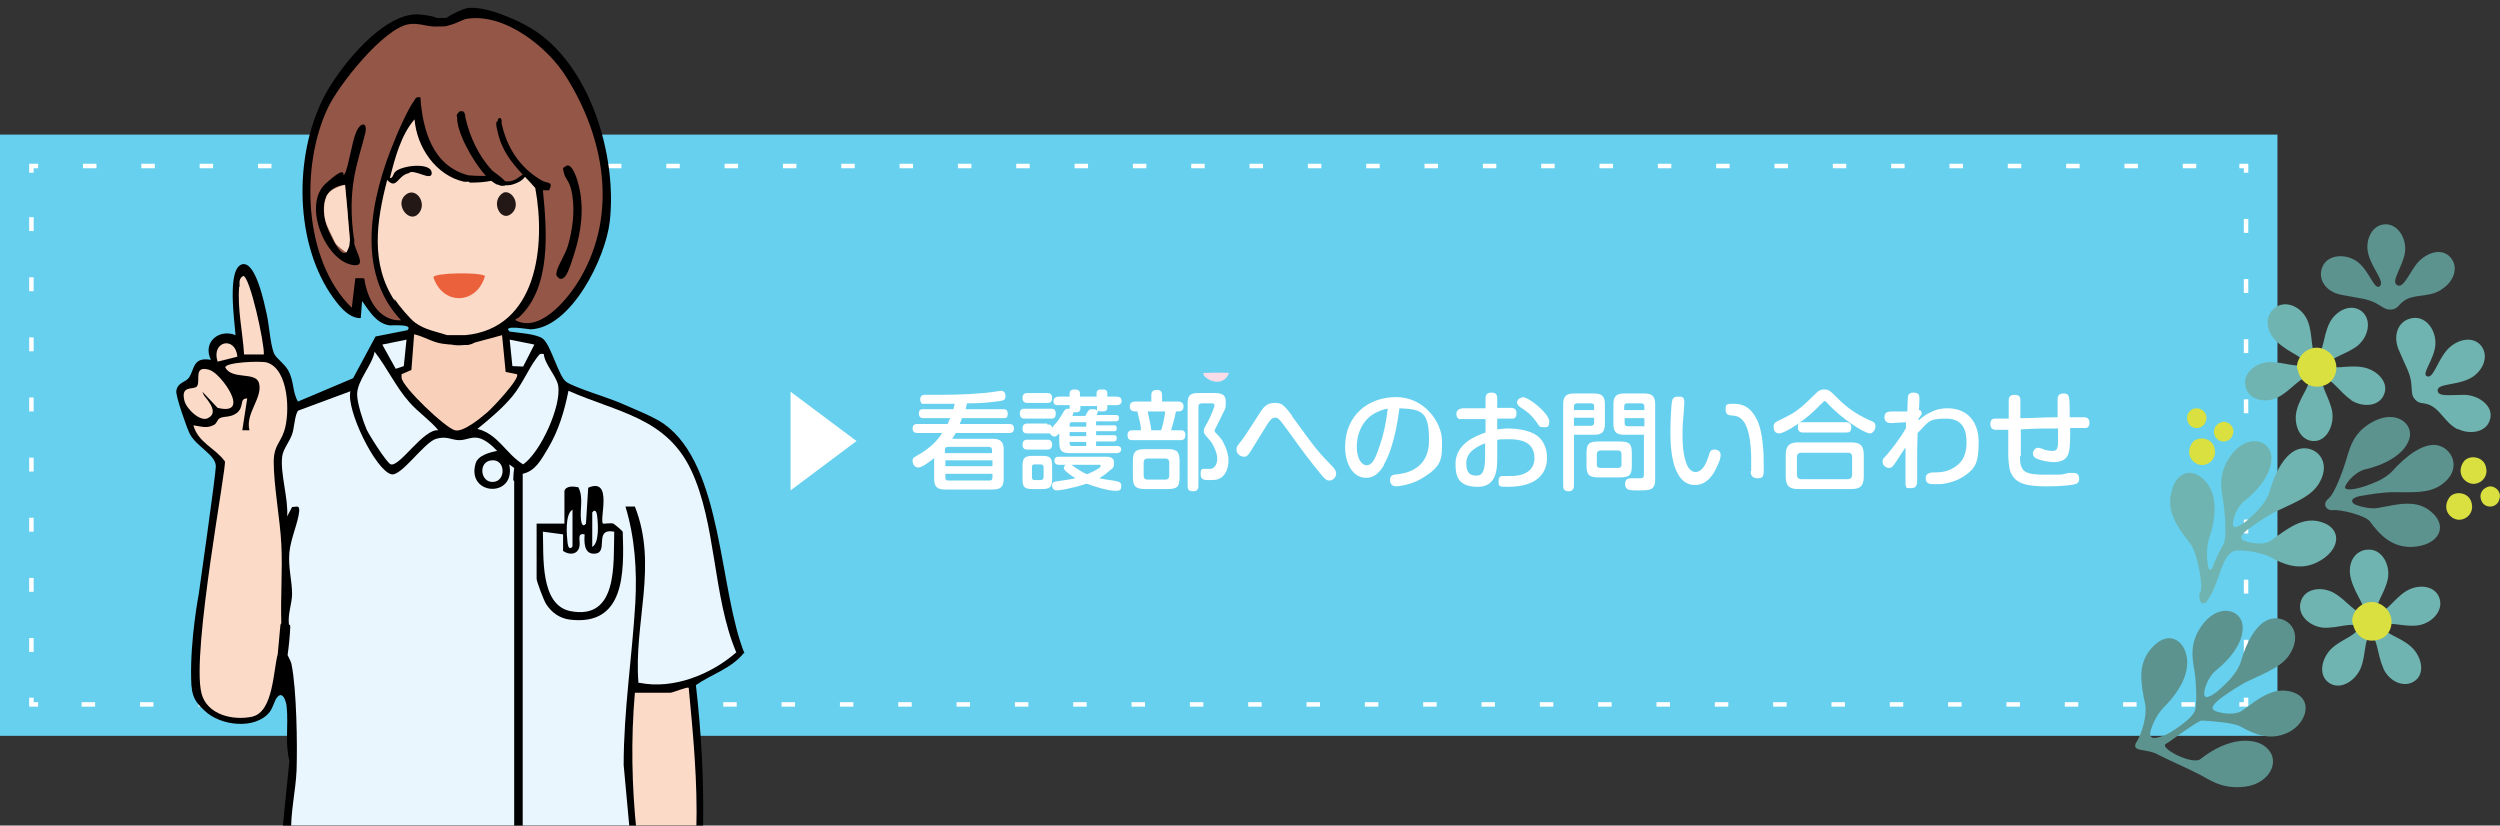 <?xml version="1.0" encoding="UTF-8"?>
<svg id="_レイヤー_2" xmlns="http://www.w3.org/2000/svg" version="1.1" viewBox="0 0 557.2 184">
  <rect x="0" y="0" width="557.2" height="184" fill="#333333" stroke="none"/>
  <!-- Generator: Adobe Illustrator 29.1.0, SVG Export Plug-In . SVG Version: 2.1.0 Build 142)  -->
  <defs>
    <style>
      .st0 {
        fill: #eb613b;
      }

      .st1 {
        fill: #6fb4b0;
      }

      .st2 {
        fill: #945647;
      }

      .st3, .st4, .st5 {
        fill: none;
        stroke: #fff;
        stroke-miterlimit: 10;
      }

      .st6 {
        fill: #fadce9;
      }

      .st7 {
        fill: #5c938f;
      }

      .st8 {
        isolation: isolate;
      }

      .st9 {
        fill: #67d0ee;
      }

      .st4 {
        stroke-dasharray: 3.1 10.3;
      }

      .st10 {
        fill: #231815;
      }

      .st5 {
        stroke-dasharray: 3 10;
      }

      .st11 {
        fill: #fff;
      }

      .st12 {
        fill: #fbdac8;
      }

      .st13 {
        fill: #d9e03f;
      }

      .st14 {
        fill: #f9d0ba;
      }

      .st15 {
        fill: #eaf6fd;
      }
    </style>
  </defs>
  <g id="_レイヤー_1-2">
    <g>
      <g>
        <rect class="st9" y="30" width="507.6" height="134"/>
        <g>
          <polyline class="st3" points="8.5 157 7 157 7 155.5"/>
          <line class="st4" x1="7" y1="145.3" x2="7" y2="43.7"/>
          <polyline class="st3" points="7 38.5 7 37 8.5 37"/>
          <line class="st5" x1="18.5" y1="37" x2="494.2" y2="37"/>
          <polyline class="st3" points="499.1 37 500.6 37 500.6 38.5"/>
          <line class="st4" x1="500.6" y1="48.8" x2="500.6" y2="150.4"/>
          <polyline class="st3" points="500.6 155.5 500.6 157 499.1 157"/>
          <line class="st5" x1="489.2" y1="157" x2="13.5" y2="157"/>
        </g>
      </g>
      <g id="_教育方針_体制-2">
        <g class="st8">
          <path class="st11" d="M176.2,109.2v-21.9l14.7,11-14.7,11h0Z"/>
          <path class="st11" d="M223.5,91.2c.5,0,1.1,0,1.1,1s-.4,1-1.1,1h-9.1c-.3.8-.3.9-.5,1.3h11c.3,0,1.1,0,1.1,1s-.8,1-1.1,1h-11.9c-.3.7-.6,1-.8,1.3h9.1c1.6,0,2.4.6,2.4,2.4v6.5c0,1.8-.7,2.4-2.4,2.4h-10.7c-1.7,0-2.4-.6-2.4-2.4v-4.6c-.5.4-2.6,2.1-3.5,2.1s-1.3-.8-1.3-1.5.4-.8.9-1.1c3.6-2,5-4,5.7-5.1h-5.5c-.3,0-1.1,0-1.1-1s.8-1,1.1-1h6.7c.3-.7.5-1.2.6-1.3h-5.9c-.3,0-1.1,0-1.1-1s.5-1,1.1-1h6.6c.1-.5.2-.8.3-1.2h-7.3c-.3-.2-.4-.7-.4-1,0-.9.6-1,1.1-1,5.4,0,8.6,0,13-.4.6,0,3.8-.5,3.9-.5,1,0,1,1,1,1.2,0,.9-.4,1-2.1,1.2-2.2.3-4.3.4-6.5.4-.1.6-.2,1-.3,1.3h8.6-.3ZM221.1,101v-.7c0-.4-.2-.7-.7-.7h-9.1c-.6,0-.7.3-.7.7v.7h10.5ZM210.7,103.9h10.5v-1.3h-10.5v1.3ZM210.7,105.6v.8c0,.4.1.7.7.7h9.1c.5,0,.7-.2.7-.7v-.8h-10.5Z"/>
          <path class="st11" d="M228.4,93.3c-.3,0-1.1,0-1.1-1.1s.6-1.1,1.1-1.1h5.8c.5,0,1.1,0,1.1,1.1s-.6,1.1-1.1,1.1h-5.8ZM233.4,94.6c.5,0,.9,0,1.1.7.1,0,.2-.2.4-.5.8-.8,1.3-1.6,1.8-2.4.6-1.2.9-1.3,1.3-1.3s.3,0,.4,0v-.8h-2.5c-.5,0-1.1,0-1.1-.9s.9-1,1.1-1h2.5v-.7c0-.8.6-.9,1.2-.9s1.1.2,1.1.9v.7h3.7v-.7c0-.8.5-.9,1.3-.9s1.1.2,1.1.9v.7h2.1c.5,0,1.1.2,1.1,1s-.8.9-1.1.9h-2.1v.6c0,.7-.5.8-1.2.8s-.6,0-.9-.2c0,.3-.1.7-.3,1h4.2c.4,0,.8,0,.8.7s-.5.7-.8.7h-4.3v.9h3.9c.4,0,.7,0,.7.7s-.5.6-.7.6h-3.9v.9h3.9c.4,0,.7,0,.7.7s-.5.7-.8.7h-3.8v1h4.7c.5,0,.9.2.9.8s-.7.8-.9.8h-10.4c-2,0-2.5-.5-2.5-2.5v-1.9c-.6.6-.8.7-1.1.7s-.7-.2-1-.7h-5c-.4,0-1.1,0-1.1-1.1s.8-1.1,1.1-1.1h4.4v.2ZM229,89.8c-.3,0-1.1,0-1.1-1.1s.8-1.1,1.1-1.1h4.4c.3,0,1.1,0,1.1,1.1s-.7,1.1-1.1,1.1h-4.4ZM229,100.2c-.3,0-1.1,0-1.1-1.1s.8-1.1,1.1-1.1h4.4c.3,0,1.1,0,1.1,1.1s-.8,1.1-1.1,1.1h-4.4ZM234.5,106.7c0,1.9-.5,2.3-2.3,2.3h-2c-1.9,0-2.3-.4-2.3-2.3v-2.8c0-1.9.5-2.3,2.4-2.3h1.9c1.9,0,2.3.4,2.3,2.3v2.8h0ZM232.6,104.2c0-.4-.1-.7-.7-.7h-1.3c-.6,0-.6.4-.6.7v2.1c0,.4.1.7.6.7h1.3c.5,0,.7-.3.7-.7v-2.1ZM236.1,103.6c-.2,0-1.1,0-1.1-.9s.6-.9,1.1-.9h10.5c.4,0,1.7,0,1.7,1.3s-.3,1.2-1,1.8c-.2.2-1,.9-2.3,1.7.3,0,.9.2,1.7.3,2.9.4,3.2.5,3.2,1.4s-.3,1.1-1.2,1.1c-1.8,0-4.9-1-6.5-1.6-3.7,1.2-6.2,1.5-6.6,1.5-.7,0-1.1-.4-1.1-1.1s.3-.8.9-.9c2.9-.4,3.3-.5,4.3-.7-.8-.5-1.5-1-2.2-1.6-.2-.2-.4-.5-.4-.7,0-.4.3-.6.4-.7h-1.5.1ZM242.1,95v-.9h-3.2c-.4,0-.5.2-.5.6v.4h3.7ZM242.1,96.3h-3.7v.9h3.7v-.9ZM242.1,98.5h-3.7v.4c0,.3.2.5.5.5h3.2v-1h0ZM238.8,103.6c1.5,1.1,2.7,1.8,3.5,2.1,1.4-.6,2.1-1,2.5-1.3.2,0,.5-.3.5-.6s-.2-.2-.3-.2h-6.2ZM241.9,92.7c.7-1.3.8-1.5,1.5-1.5s.8,0,1.1.3v-1h-3.7v.6c0,.7-.6.8-1.1.8h-.5c0,.3,0,.4-.2.8h3s-.1,0-.1,0Z"/>
          <path class="st11" d="M256.6,89.5v-1.5c0-.8.5-1.1,1.3-1.1s1.1.5,1.1,1.1v1.5h3.6c.2,0,1.2,0,1.2,1.1s-1,1.1-1.2,1.1h-.5c-.3,1.5-.5,2.1-1.1,4.2h2.1c.5,0,1.1,0,1.1,1.1s-.8,1.1-1.1,1.1h-10.7c-.4,0-1.1,0-1.1-1.1s.8-1.1,1.1-1.1h1.9c0-.9-.2-1.7-.8-4.2h-.5c-.2,0-1.2,0-1.2-1.1s1-1.1,1.2-1.1h3.6ZM260.2,100.1c2.2,0,2.7.6,2.7,2.7v3.5c0,2.2-.5,2.7-2.7,2.7h-4.9c-2.2,0-2.8-.6-2.8-2.7v-3.5c0-2.2.6-2.7,2.8-2.7h4.9ZM260.6,103.1c0-.7-.4-.9-.9-.9h-3.9c-.5,0-.9.2-.9.9v2.9c0,.7.4.9.9.9h3.9c.5,0,.9-.2.9-.9v-2.9ZM255.8,91.7c.6,2.9.7,3.2.8,4.2h2.2c.5-1.5.8-3.2.9-4.2h-3.9ZM267.1,108.3c0,.3,0,1.2-1.1,1.2s-1.3-.4-1.3-1.2v-18.2c0-2,.5-2.5,2.5-2.5h3.3c1.2,0,2.7,0,2.7,1.9s0,1.2-1.5,4.4c0,0-.8,1.6-.9,1.8,0,0-.1.2-.1.3,0,.2.1.3.2.4,1.1,1.2,1.4,1.4,1.9,2.5.6,1.2,1,2.4,1,3.8s-.5,3.4-2.3,4.1c-.6.2-1.2.2-2.1.2s-1.8,0-1.8-1.3.3-1.2,1-1.2h1.1c.9,0,1.6-.9,1.6-2.3s-1.1-3.5-1.6-4c-1.3-1.5-1.4-1.6-1.4-2.1s.1-.7.9-2.1c.6-1.1,1.5-3.3,1.5-3.7s-.5-.4-.7-.4h-2.2c-.5,0-.7.3-.7.7v17.7h0Z"/>
          <path class="st11" d="M288,92.8c5.5,7.6,5.9,8,9.1,11.3.3.4.7.8.7,1.4,0,1-.8,1.6-1.5,1.6s-1.2-.5-1.9-1.4c-2.4-2.9-4.7-6-6.9-9.1-.6-.8-2.1-2.9-2.5-3.2-.3-.3-.6-.3-.8-.3-.8,0-1.2.6-2.2,2.2-.6.9-3.4,5.6-3.6,5.8-.4.6-.8.7-1.1.7-.8,0-1.7-.6-1.7-1.5s0-.6,1.4-2.5c.7-.9,3.4-5.2,4-6.1s1.4-1.9,3-1.9,2,.2,4,2.9h0Z"/>
          <path class="st11" d="M308.5,103.6c-1,1.7-2.2,2.9-4,2.9-2.9,0-4.7-3-4.7-6.9,0-7.1,5.2-11.1,11.4-11.1s10.2,5.6,10.2,9.8,0,5.7-4.8,8.5c-2.3,1.3-5,1.6-5.4,1.6-1.4,0-1.4-1.3-1.4-1.4,0-1.1.7-1.2,1.7-1.3,1.8-.2,7-1.1,7-7.5s-1.5-7-6.6-7.2c-.9,7.3-2.6,11.2-3.5,12.6h0ZM306.4,92.1c-3,1.7-4,4.9-4,7.5s1.1,4.1,2.2,4.1,1.8-1.2,2.5-3.2c1.3-3.5,1.8-6.2,2.2-9.4-.6,0-1.7.4-2.9,1h0Z"/>
          <path class="st11" d="M333.6,95.7c.5,0,1.3-.2,2.5-.2,2.1,0,4.8.4,6.5,1.6,1.7,1.3,2.2,3.3,2.2,4.9,0,3-1.6,5-4.4,5.9-.9.3-2.3.6-4.3.6s-2.1,0-2.1-1.3.9-1.1,1.3-1.1c2,0,2.4,0,3.4-.2,1.7-.4,3.3-1.4,3.3-3.8,0-3.7-3.2-4.2-5.6-4.2s-2.2,0-2.7.2v3.8c0,2.4,0,6.6-4.3,6.6s-5-2.2-5-5.1c0-4.4,4.3-6.2,6.7-7v-3h-5.8c-.2,0-.7-.3-.7-1.2s.9-1.2,1.5-1.2h5v-2.1c0-.5,0-1.4,1.3-1.4s1.3.8,1.3,1.4v2h3c.3,0,1.3,0,1.3,1.2s-.7,1.2-1,1.2h-3.3v2.5h0ZM331,98.8c-1.5.6-4.2,1.8-4.2,4.4s1.2,2.8,2.4,2.8,1.8-1.1,1.8-4.2v-3h0ZM339.3,88.5c1.6,0,6,3.8,6,5.4s-.7,1.3-1.4,1.3-.7,0-1.5-1.2c-1.3-1.8-2.4-2.5-3.5-3.2-.6-.4-.8-.9-.8-1.1s.2-.6.3-.7c.2-.2.5-.4.9-.4h0Z"/>
          <path class="st11" d="M350.8,108.2c0,.3,0,1.3-1.2,1.3s-1.2-.9-1.2-1.3v-18.1c0-1.8.7-2.4,2.4-2.4h4.5c1.7,0,2.4.6,2.4,2.4v4.4c0,1.9-.8,2.4-2.4,2.4h-4.5v11.3h0ZM355.3,91.4v-.8c0-.4-.1-.7-.7-.7h-3.1c-.6,0-.7.4-.7.7v.8h4.5ZM350.8,94.9h3.8c.4,0,.7-.2.7-.7v-1.1h-4.5v1.7h0ZM363.7,103.7c0,2.2-.5,2.7-2.7,2.7h-4.7c-2.2,0-2.7-.6-2.7-2.7v-2.6c0-2.2.5-2.7,2.7-2.7h4.7c2.2,0,2.7.5,2.7,2.7v2.6ZM361.4,101.3c0-.6-.3-.9-.8-.9h-3.8c-.6,0-.9.3-.9.9v2.2c0,.5.2.8.9.8h3.8c.7,0,.8-.4.8-.8v-2.2ZM362,96.9c-1.6,0-2.4-.5-2.4-2.4v-4.4c0-1.8.7-2.4,2.4-2.4h4.5c1.7,0,2.4.6,2.4,2.4v16.9c0,.4,0,1.5-.9,2-.5.3-1.9.3-3,.3s-1.9,0-2.3-.3-.5-.7-.5-1.1c0-1,.5-1.3,1.4-1.3h2c.6,0,.8-.2.8-.8v-8.9h-4.5s.1,0,.1,0ZM366.5,91.4v-.8c0-.4-.2-.7-.7-.7h-3.1c-.5,0-.7.2-.7.7v.8h4.5ZM366.5,94.9v-1.7h-4.4v1.1c0,.5.2.7.7.7h3.8-.1Z"/>
          <path class="st11" d="M375.4,89.7c0,.3-.1,1.5-.1,1.8-.1,1.2-.3,3.1-.3,4.9s0,5.6,1.3,7.8c.3.5.9,1,1.6,1,1.4,0,2.3-1.6,2.9-3.5.3-1.1.5-1.5,1.3-1.5s1.4.4,1.4,1.2-.3,1.6-1.1,3.2c-.7,1.4-2.1,3.5-4.6,3.5-5.5,0-5.5-9.4-5.5-11.9s.2-6.4.4-6.9c.2-.9.9-.9,1.5-.9s1.2,0,1.2,1.2h0ZM390.3,105v-3.3c-.1-3.2-.5-7.1-2.4-8.5-.5-.4-1-.5-1.9-.6-.7,0-1.4-.2-1.4-1.3s.1-1.3,1.5-1.3,3.5,0,5.2,3c1.1,1.8,1.5,4.8,1.6,6.2.2,1.7.2,3.6.2,5.2s0,2.2-1.4,2.2-1.5-1.1-1.5-1.4h0v-.2h0Z"/>
          <path class="st11" d="M405.8,90.1c-3.1,3.5-8.1,6.5-9.2,6.5s-1.3-.8-1.3-1.5.4-1,.8-1.2c2.8-1.4,3.6-1.7,5.4-3.2,1.1-.9,1.9-1.8,3.1-2.9.6-.6,1-1,2-1s1.4.4,2.5,1.5c1.6,1.6,3.7,3.7,7.9,5.5.5.2,1,.4,1,1.2s-.6,1.6-1.2,1.6c-1.3,0-6.3-3.3-9.3-6.5-.5-.6-.6-.7-.8-.7s-.4.2-.8.7h-.1ZM415.4,106.2c0,2.2-.9,2.8-2.8,2.8h-11.8c-1.9,0-2.8-.6-2.8-2.8v-4.8c0-2.2,1-2.8,2.8-2.8h11.8c1.9,0,2.8.6,2.8,2.8v4.8ZM412.8,101.9c0-.7-.3-1-1-1h-10.3c-.7,0-1,.4-1,1v3.9c0,.6.3,1,1,1h10.3c.7,0,1-.4,1-1v-3.9ZM411.4,94.1c.3,0,1.2,0,1.2,1.1s-.4,1.2-1.2,1.2h-9.5c-.3,0-1.2,0-1.2-1.1s.4-1.2,1.2-1.2h9.5Z"/>
          <path class="st11" d="M425,94.1l-3.5.2c-.3,0-1.5,0-1.5-1.3s1-1.2,1.4-1.3h3.7c0-.6.1-2.7.1-2.8,0-.5,0-1.4,1.3-1.4s1.3.8,1.3,1.3,0,.9-.1,2.6c.5,0,.6.4.6.7s0,.3-.7,1.2v.4c1-.9,2-1.5,2.3-1.6,1.2-.7,2.5-1.1,4.2-1.1,4.3,0,6.9,2.9,6.9,7.5s-.7,5.9-3.2,7.6c-1.2.8-2.8,1.5-5.1,1.8h-1.8c-.6,0-1.7,0-1.7-1.3s1.2-1.2,1.5-1.3c2.2,0,3.7-.2,5.4-1.5,1.4-1,2.2-2.7,2.2-5.1s-.5-5.4-4.6-5.4-3.8.8-6.3,3.2c0,1.7-.1,1.9-.1,5.2v5.3c0,.7,0,1.8-1.3,1.8s-1.1,0-1.3-.9v-8.2c-1.4,2.2-1.6,2.4-2.3,3.5-.6.9-.9,1.1-1.4,1.1s-1.4-.5-1.4-1.3.1-.7,1-1.7c1-1.2,3-3.7,4.2-5.9v-1.4h.2,0Z"/>
          <path class="st11" d="M450.2,101.6c0,3.6,1,4.2,5.7,4.2s3.3,0,5.2-.4h1.1c1.1,0,1.2.9,1.2,1.3,0,.8-.4,1.1-.9,1.2-1,.3-3.6.5-6.2.5-4.5,0-7.1-.5-8.2-3.2-.4-1.1-.5-3.4-.5-3.6v-5.8h-2.7c-.3,0-1.3,0-1.3-1.3s.9-1.2,1.4-1.2h2.7v-3.9c0-.5,0-1.4,1.3-1.4s1.3.7,1.3,1.4v3.8c3.8,0,4.2-.2,8.3-.2v-3.8c0-.6,0-1.5,1.3-1.5s1.4.4,1.4,4.4v.9h3c.5,0,1.4,0,1.4,1.2s-.7,1.2-1,1.2h-3.3v1.1c0,2.6-.1,4.2-.6,5.1-.7,1.3-2.4,1.4-3,1.4-1.1,0-2.8-.3-3.9-.8-.5-.2-.8-.6-.8-1.2s.6-1.2,1.1-1.2,1.4.4,1.7.5c.8.2,1.4.2,1.5.2.8,0,1.3-.2,1.3-1.9v-3.1c-4.1,0-4.6,0-8.3.2v6.1h0l-.2-.3h0Z"/>
        </g>
      </g>
      <g>
        <path class="st7" d="M476.2,165.3c-1.4,2.5,2.2,1.4,4.8,2.9,1.5.8,7.3,3.4,8.6,4.1,2.6,1.2,5.4,3.8,11,3,5.5-.8,8.1-6.2,4-9.1-2-1.4-7.3-2.4-14.2,3-1.8,1.4-9.7-2.7-7.5-3.5.5-.2,7-5.2,7.9-5.1,2.2.1,7.1.5,8.5,1.3,3.2,1.8,6.8,3.3,10.8,1.3s5.7-7.5.7-9c-4.2-1.2-7.5,1.6-11.1,4.2-1.4,1-4.3.7-5.9.1-1.3-.5-.6-1.5,1.2-2.9,1.8-1.3,4.4-3.1,6.5-4,4.2-2,7.4-3.2,9.1-6.2,2.7-4.9-.9-8.2-4.3-7.5-3.5.7-5.8,5.8-6.8,9.4-.8,2.7-3.2,4.9-4.2,5.8-1.6,1.6-3.8,3-4,1.8s.9-4.1,2.5-5.4c3.3-2.6,6.5-6.6,6-10.3-.5-3.4-5.5-4.9-9.2.4-2.9,4.2-1.8,7.8-1.4,10.6.2,1.3.5,5.9.1,7.9-.4,2.1-6.1,5.6-6.9,5.8-.7.2-3.7,1.6-3.1-.9.5-1.9,1.7-4.1,3.1-5.5,4.2-4.2,5.8-8.5,4.8-11.9-1.1-3.6-4.5-4.8-7.7-1.1-3.1,3.5-2.4,7.6-1.4,12.4.5,2.3-.6,6.3-1.9,8.5h0Z"/>
        <path class="st1" d="M490.3,131.9c-.5,2.9,1,2.9,1.5,2.2,1.5-2,2.3-4.6,2.7-5.7.8-2.2,1.5-4.5,3-5.4s6.8.3,8.2,1c3.2,1.8,6.8,3.3,10.8,1.3,5.2-2.6,5.7-7.6.7-9-4.2-1.2-7.5,1.7-11.1,4.2-1.4,1-4.3.7-5.9,0-1.3-.5-.6-1.5,1.2-2.8,1.8-1.3,4.4-3.1,6.5-4,4.2-2,7.4-3.2,9.1-6.2,2.7-4.8-.9-8.2-4.3-7.5-3.5.7-5.8,5.8-6.8,9.4-.8,2.7-3.2,4.9-4.2,5.8-1.6,1.6-3.8,3-4,1.8s.9-4.1,2.5-5.3c3.3-2.6,6.5-6.6,6-10.3-.5-3.4-5.5-4.9-9.2.4-2.9,4.2-1.8,7.8-1.4,10.6.2,1.3.8,7.2,0,8.8-.9,1.8-2,3.7-2.4,5.1-.2.7-.9,1.2-1.1-.2-.3-1.9-.3-4.4.3-6.2,1.9-5.7,1.5-10.2-1-12.8-2.6-2.8-6.2-2.3-7.4,2.4-1.2,4.5,1.2,7.9,4.2,11.7,1.4,1.9,2.8,8.4,2.3,10.7h-.2Z"/>
        <path class="st7" d="M520,113.7c1.7-.2,7.2,1.2,8.2,2.5,2.1,2.9,4.8,5.8,9.3,5.7,5.8-.2,8.4-4.4,4.4-7.8-3.3-2.9-7.5-1.7-11.8-.9-1.6.3-3.7-.2-4.8-.6-1.3-.4-1.7-1.5.5-2,2.2-.4,5.3-.9,7.5-.9,4.6,0,8.1.3,10.9-1.7,4.5-3.2,2.6-7.8-.7-8.7-3.4-.9-7.7,2.8-10.2,5.6-1.9,2.1-5,3-6.3,3.5-2.1.7-4.7,1.1-4.3,0s2.5-3.4,4.5-3.8c4-.9,8.7-3.2,9.8-6.8,1-3.3-3-6.8-8.5-3.6-4.4,2.5-4.9,6.3-5.8,9-.4,1.3-2.3,6.8-3.7,7.9-1.5,1.2-.6,2.8,1.1,2.6h-.1Z"/>
        <g>
          <path class="st1" d="M531.2,149c1.3,2.9,4.7,4.5,7.1,2.7,2.4-1.8,1.3-5.8-1.2-7.8-2.5-2.1-6.1-2.8-5.7-4.2.4-1.5,4.1.1,7.4-.3,3.1-.4,5.9-3.2,4.9-6.1s-4.8-3.2-7.5-1.5c-2.8,1.8-4.7,5.2-6,4.3s1.4-3.9,2-7.1c.6-3.1-1.3-6.6-4.3-6.5-3,0-4.9,3-3.9,6.6,1.1,3.9,3.6,6.2,2.4,7.1s-3.4-2.5-6.3-4.1c-2.8-1.5-6.5-.9-7.3,2-.9,2.9,1.9,5.5,5,5.8,3.3.2,7-1.5,7.5,0s-3.2,2.4-5.6,4.6c-2.3,2.2-3.1,6-.6,7.7s5.9-.4,7.1-3.4c1.2-3.1.7-6.8,2.2-6.9,1.5,0,1.4,4,2.8,7h0Z"/>
          <path class="st13" d="M524.3,138.9c-.5-2.9,3.1-6.1,6.5-4.1,3.3,2,2.7,6.5-.2,7.6-3,1.2-5.7-.5-6.2-3.5h0Z"/>
        </g>
        <g>
          <path class="st1" d="M524,89.2c2.7,1.7,6.4,1.4,7.4-1.4,1.1-2.8-1.9-5.6-5.1-6-3.3-.5-6.6.8-7-.6s3.5-2.1,6.1-4.1c2.5-2,3.3-5.8,1-7.7-2.4-1.9-5.8-.2-7.2,2.6-1.5,3-1.3,6.9-2.8,6.8-1.5,0-.8-4-2-7.1-1.1-3-4.5-4.9-7.1-3.3-2.5,1.7-2.6,5.1.1,7.7,3,2.8,6.3,3.4,5.8,4.8s-4.2-.3-7.5-.2c-3.2.2-6,2.7-5.2,5.6s4.5,3.7,7.3,2.2c2.9-1.5,5.2-4.9,6.4-4,1.2,1-1.5,3.7-2.3,6.9-.8,3.1.6,6.7,3.6,6.9,3,.2,4.8-3.4,4.3-6.6-.6-3.2-3-6.2-1.7-7s3.3,2.7,6,4.5h0Z"/>
          <path class="st13" d="M512,82.3c-.5-2.9,3.1-6.2,6.5-4.2,3.3,2,2.7,6.5-.2,7.7-3,1.2-5.7-.5-6.2-3.5h0Z"/>
        </g>
        <path class="st1" d="M547.8,95.6c2.8,1.4,6.5.7,7.2-2.2.8-2.9-2.5-5.3-5.7-5.4-3.3,0-6,.5-6-1s3.9-1.1,6.9-2.5c2.9-1.3,4.7-4.8,2.9-7.3s-5.6-1.6-7.7.8c-2.2,2.5-3,6.3-4.4,5.9-1.5-.4,1.6-3.8,1.8-7.1.2-3.2-2.1-6.4-5.1-5.9-3,.4-4.5,3.6-3.1,7,1.6,3.8,2.5,5.1,2.8,7.3.2,1.5,0,2.6.6,3.5,1,1.4,1.8,1,3.1,1.4,2.8.9,3.7,4.1,6.7,5.6h0Z"/>
        <path class="st7" d="M544,64.6c2.8-1.6,4.2-5,2.1-7.3s-5.8-.8-7.7,1.8c-1.9,2.7-2.9,5.3-4.2,4.4-1.3-.8,1.2-3.9,1.8-7.1.5-3.1-1.5-6.6-4.5-6.4-3,.2-4.5,3.8-3.6,6.8.9,3.2,3.7,6,2.5,7-1.2,1-2.3-3.4-4.9-5.4-2.5-1.9-6.5-1.8-7.8.9s.5,5.7,4.1,6.4c4,.8,5.6.8,7.6,1.8,1.4.7,2.1,1.5,3.3,1.5,1.7,0,1.8-1,2.9-1.8,2.3-1.8,5.4-.8,8.3-2.5h.1Z"/>
        <path class="st13" d="M550.2,107.6c1.9.9,4.5-.8,3.9-3.4-.5-2.6-3.9-2.9-5-1.3-1.2,1.7-.8,3.8,1.1,4.7ZM557,111.4c.8-1.8-1.1-3.4-2.5-2.9-1.5.5-2.1,2-1.3,3.4s3.1,1.4,3.8-.4h0ZM550.9,112.2c-.5-2.6-3.9-2.9-5-1.3-1.2,1.7-.8,3.8,1.1,4.7,1.9.9,4.5-.8,3.9-3.4Z"/>
        <path class="st13" d="M493.8,97.4c.8,1.4,3.1,1.4,3.8-.4.8-1.8-1.1-3.4-2.5-2.9-1.5.5-2.1,2-1.3,3.4h0ZM489.1,91c-1.5.5-2.1,2-1.3,3.4.8,1.4,3.1,1.4,3.8-.4.8-1.8-1.1-3.4-2.5-2.9h0ZM493.6,100c-.5-2.6-3.9-2.9-5-1.3-1.2,1.7-.8,3.8,1.1,4.7,1.9.9,4.5-.8,3.9-3.4h0Z"/>
      </g>
    </g>
  </g>
  <path class="st6" d="M273.9,83.1c-1.5,0-3-.1-4.5,0s-1.2-.3-1.1.6c1.7,1.9,4.8,2,5.6-.6Z"/>
  <g>
    <g id="_x33_Gs0tS">
      <g>
        <path d="M103.2,25.4h-1.6c-1,3.9,7,16.9,10.6,16.4s-2.8-3.8-3-4.1c-3.1-3.5-5.1-7.8-6-12.3ZM78.6,48.3c-1.2-7,1.4-12.4,2.9-18.7.6-2.5-.8-2.9-2-.3s-1.7,8.1-2.6,9.4-3.1,1.2-4.2,2.1c-5.5,4.8.1,17.8,6.4,18.2s-.6-4.1,0-5.8c-1.6-.2-1.7,1.2-1.6,2.4-.6,1.6-3.6-3.1-3.9-3.7-2-4.2-2.4-10.2,3.4-10.8v7.1s1.6,0,1.6,0ZM126.4,36.9c-.8.7-.8.7-.6,1.7.4,1.6,1.6,3,1.9,5.2.4,3.6,0,7.4-1,10.9s-2.1,4.2-2.5,5.7-.2,1,.6,1.7c1.3.3,3.1-4.8,3.4-5.9,1.4-4.7,2.1-9.9.9-14.8-.2-.9-1.3-4.8-2.6-4.5ZM90.2,43.6c-2.2,2.2,1.1,6.3,3.1,4,2.1-2.4-.8-6.3-3.1-4ZM112.3,42.9c-3.4,1.8-.6,7.4,2.1,4.3s-.3-4.7-2.1-4.3ZM108.1,61.5c-1.3-.9-11.5-.8-11.5.3,2.1,6.4,9.7,6.1,11.5-.3Z"/>
        <path d="M97.7,95.9c-3.3-.4-8.6,8.2-10.6,7.6s-4.8-6.5-5.4-7.8c-.8-1.9-2.1-5.8-2.1-7.8,0-3.1,3.3-6.4,3.9-9.5,2.8,3.6,4.7,7.8,7.7,11.2s4.6,4,6.5,6.3Z"/>
        <path d="M121.2,78.9c.2,2.3,2.8,4.9,3.2,7,.8,4.5-3.9,14.9-7.8,17.6-3.8-2.3-5.6-6.8-10.2-7.9,2.6-2.1,5.8-4.8,7.9-7.4s3.5-6,5.3-8.4.6-1.1,1.5-.9Z"/>
        <path d="M48.7,90.8l-2.6-4.2-1.9.8c0,.3,5,4.3,2.4,5.7-1.8,1.2-5-1.9-5.4-3.8-.9-3.7,2.2-2.3,2.8-3.2s-1-4.9,3-3.6,9.4,10.3,1.7,8.4Z"/>
        <path d="M58.9,78.9h-4.4c-.3-5-1.5-10-1.1-15.1,0-1-.2-1.8.8-2.4,1.5,0,4.8,15.2,4.6,17.5Z"/>
        <polygon points="119.1 76.8 116.6 81.7 114.2 81.6 113.6 75.7 119.1 76.8"/>
        <polygon points="90.6 75.7 90 81.6 88.2 82.2 85.2 76.8 90.6 75.7"/>
        <path d="M109.6,102.6c3.1-.3,3.2,4.6.4,4.8s-3.5-4.6-.4-4.8Z"/>
        <path d="M52.9,79.5l-4.4,1.1c-1.5-4.6,4-5.8,4.4-1.1Z"/>
      </g>
    </g>
    <path d="M166,145.8c-5.8-14.1-4.8-41.9-18-51.3-2.4-1.7-7.1-3.5-10-4.8-2.6-1.1-10.2-3.4-11.8-4.6-1.7-1.2-3.4-8.2-5.2-9.6-1.4-1.1-5.5-1.3-7.4-1.6-1.9-1.6,4.2-.5,4.7-.5,9.1-.4,16.7-16,17.6-24,1.7-14.7-4.4-35.3-17.7-43.2-3.4-2-10-4.9-14-4.4-.8.1-3.5,1.3-4.7,2.2,0,0-.1,0-.2,0-.2,0-.4,0-.6,0-.5,0-.9,0-1.4,0-1.2-.6-3.3-.7-4.1-.8-7.7-.3-16.9,11.1-20.4,17.3-7.2,12.8-7.4,32.5.8,44.9,1.5,2.2,3.9,5.6,6.8,5.5l.3-3.8c1.6,2.2,3.1,4.9,6,5.4.5.1,5.6-.4,4.1,1.1l-7.1,1.4-5,9.3-12.3,5.2c-1.3-2.3-.8-4.5-2.2-7-1-1.7-2.8-2.7-3.2-3.9-.8-2.2-1-6.2-1.6-8.8-.5-2.2-2.4-11.6-5.4-10.9-3.5.9-1.7,12.8-1.5,15.8-3.7-1.5-7.4,1.6-5.5,5.5-4.1-.7-3.6,2.1-4.9,4-.7,1-2.5,1-2.8,2.9-.2,1.1,2.3,8.2,3,9.6,1.5,2.9,5.9,4.7,5.8,7.3,0,1.7-3.8,28.4-3.8,28.4,0,0-1.9,9.9-1.7,18.7,0,4.4,1.1,5.5,3,7.3,3.5,3.4,11.3,4.3,14.5.3.8-1.1,1.1-2.6,1.6-3.2,1.3-1.7,2.1.8,2.2,2.1.4,4-.4,8.1.6,12l-1.6,15.9c-.6.2-.5,1.2.2,1.2,12.2.5,24.4.7,36.6.7,12.2,0,24.4-.2,36.6-.7,6.3-.2,12.6-.6,18.8-.9,0,.2,0,.3,0,.4h1.6c0-.2,0-.4,0-.5,0,0,.2,0,.3,0,.8,0,.8-1.3,0-1.3,0,0-.2,0-.3,0,.2-10.6-.4-21.2-1.6-31.7,3.4-2.4,8-3.7,10.8-7.3Z"/>
    <path class="st15" d="M121.2,78.9c.2,2.3,2.8,4.9,3.2,7,.8,4.5-3.9,14.9-7.8,17.6-3.8-2.3-5.6-6.8-10.2-7.9,2.6-2.1,5.8-4.8,7.9-7.4,2.1-2.6,3.5-6,5.3-8.4.5-.6.6-1.1,1.5-.9Z"/>
    <polygon class="st15" points="119.1 76.8 116.6 81.7 114.2 81.6 113.6 75.7 119.1 76.8"/>
    <polygon class="st15" points="90.6 75.7 90 81.6 88.2 82.2 85.2 76.8 90.6 75.7"/>
    <path class="st15" d="M83.5,78.4c2.8,3.6,4.7,7.8,7.7,11.2,2,2.3,4.6,4,6.5,6.3-3.3-.4-8.6,8.2-10.6,7.6-.9-.3-4.8-6.5-5.4-7.8-.8-1.9-2.1-5.8-2.1-7.8,0-3.1,3.3-6.4,3.9-9.5Z"/>
    <path class="st15" d="M83.8,186.4c-6.3-.1-12.6-.3-18.9-.5-.2-4.7,1-9.6,1.2-14.2.2-5.9,0-18-1.1-23.5,0-.4-.5-1.4-.9-2.2.3-2.1.5-4.2.6-6.3,0-.3-.1-.5-.3-.5-.3-2.3.7-4.8.7-6.8,0-3-.9-5.9-.6-9.3.3-3.1,2-6.7,2.2-9.3,0-1.3-.6-.8-1.6-.8l-1.1,2.1c.3-4-1.6-9.7-1.1-13.4.2-1.6,1.6-3.2,2.2-4.9.5-1.3.6-4.6,1.4-5.3l11.6-4.3c-1,4.1,5.6,17.6,9.1,18.5,2.2.6,7.3-7.1,10-7.9,2.4-.7,3.4.3,5.2.3,1.5,0,2.6-.8,4.2-.5,1.5.3,3.2,1.8,4.2,2.9-1.6.3-4.3,1-4.8,2.8-2.1,7.2,9.1,7.8,7.5.2l1.1.8c-.1.8-.2,1.6-.2,2.5,0,.2,0,.3.2.4v79.1c-10.3.2-20.6.2-30.9,0Z"/>
    <path class="st15" d="M142.3,152.2c-1.1-13.3,4.4-26.2-.8-39.3h-2.1c2.1,6.9,2.6,14.2,2.2,21.5-.7,11.9-2.6,24-2.6,36.1l1.4,15.2c-6.6.3-13.2.5-19.8.6-1.5,0-3,0-4.5,0h.4c0,0,0-78.8,0-78.8,0,0,0-.1,0-.2,0-.5,0-1,0-1.4v-.3s0,0,0,0c0,0,0,0,0,0h0c2.8-.6,4.1-3.1,5.6-5.6,2.4-4,3.7-8.4,4.6-12.9,10.8,4.8,21.7,5.9,27.3,17.6,5.7,12,4.8,28.2,10.1,40.7-5.6,4.9-14,8.3-21.5,6.8Z"/>
    <path class="st15" d="M110,107.4c-3,.3-3.5-4.6-.4-4.8,3.1-.3,3.2,4.6.4,4.8Z"/>
    <path class="st12" d="M88,67.1c-5.5-8.3-4.1-17.8-1.7-27,2.1,2.3,2.3-1,4.8-1.5,1-1.1,4.8,1.7,5.1.2.4-2.6-5.9-2.1-7.9-.7-.8.6-.6,1.6-1.4,1.6,1.1-4.4,2.5-9.7,5.5-13.1.5,6.3,4.8,12.5,11,13.9,0,0,0,0,0,0,0,0,0,0,.1,0,0,0,.2,0,.3,0,.2,0,.5,0,.7,0,0,.1.2.2.4.2,1.6,0,3.1-.1,4.6-.4.3.2.6.5.9.6,0,.1.2.2.3.2,0,0,0,0,.1,0,.5.2,1,.4,1.4.3.2,0,.3,0,.4-.1.6,0,1.1,0,1.7-.2,1-.3,2.1-.8,2.7-1.7.8.8,1.5,1.6,2.3,2.5,2.4,12.9.4,31.3-15.6,32.8h0s-3.7,0-3.7,0c0,0-.2,0-.3,0-2.5-.8-5-1.2-7.2-2.8-1.2-.9-3.7-3.9-4.6-5.3Z"/>
    <path class="st12" d="M53.4,63.9c0-1-.2-1.8.8-2.4,1.5,0,4.8,15.2,4.6,17.5h-4.4c-.3-5-1.5-10-1.1-15.1Z"/>
    <path class="st12" d="M52.9,79.5l-4.4,1.1c-1.5-4.6,4-5.8,4.4-1.1Z"/>
    <path class="st12" d="M56.4,159.7c-4.5,1-10.3-.4-11.5-5.2-2.3-9.1,5.9-51.8,5.2-51.7-2.2-3-5.9-4.1-7-8,1.7.2,2.9.8,4.6-.1.7-.4.7-1.2,1.3-1.5,1-.5,2.3-.1,3.7-1.1,1.9-1.4.5-3.3,2.4-3.3l-1.1,7.1h1.6c-1-3.8,3.1-7.3,2.1-10.6-.8-2.5-6-.6-7.5-3.4,0-1.2,8.1-1.5,9.3-1.1,4.9,1.5,5.2,11.4,3.8,15.4-.9,2.6-2.2,3.1-2.3,6.5,0,5.7,1.4,12.7,1.7,18.6.3,5.8-.2,11.8,0,17.6-.1.1-.2.3-.2.4-.2,2.2-.4,4.3-.6,6.5-1,3.7-1,12.8-5.6,13.9Z"/>
    <path class="st12" d="M155.2,184.9c-4.4.3-8.8.5-13.3.7-1.1-10.4-1.3-20.8-.4-31.2h7.9c.5,0,3.8-1.4,4.1-1.1,1,10.5,2,21,1.7,31.6Z"/>
    <path class="st14" d="M91.7,82.4l.6-7.9c2.2.5,4.1,1.8,6.3,2.1.3,0,1.3.2,2,.2.9.2,1.9.2,2.8.1,0,0,.2,0,.3,0,.1,0,.2,0,.4,0,0,0,.1,0,.2,0,0,0,0,0,0,0,.5-.1,1.1-.3,1.6-.6,0,0,0,0,.1,0l5.9-1.6.8,8.2,2.5.5c.9.8-5.6,7.7-6.6,8.5-1.5,1.3-5.4,4.5-7.2,4-2.1-.5-11.7-9.6-11.9-11.7v-.8s2.1-.9,2.1-.9Z"/>
    <path class="st12" d="M46.9,82.5c-4-1.3-2.1,2.4-3,3.6-.7.9-3.7-.4-2.8,3.2.4,1.8,3.7,5,5.4,3.8,2.6-1.4-1.1-4.8-1.1-5.1l-.3-.7,3.4,3.6c7.7,1.9.7-7.7-1.7-8.4Z"/>
    <path class="st10" d="M90.2,43.6c2.3-2.3,5.2,1.6,3.1,4-2,2.3-5.3-1.8-3.1-4Z"/>
    <path class="st10" d="M112.3,42.9c1.8-.5,3.6,2.4,2.1,4.3-2.6,3.1-5.5-2.5-2.1-4.3Z"/>
    <path class="st0" d="M108.1,61.5c-1.8,6.4-9.4,6.7-11.5.3,0-1,10.2-1.2,11.5-.3Z"/>
    <path class="st2" d="M80.8,62h-1.6s-.8,6.6-.8,6.6c-10.8-10.6-11.5-31.6-5.3-44.6,2.4-5.1,12.4-17.7,18-18.6,2.2-.4,4.4.7,6.6.5.3,0,.6,0,.9,0,.6,0,1.1-.1,1.6-.3,0,0,0,0,0,0,1.4-.3,3.3-1.4,3.8-1.4,8.5-1.4,18.2,6.4,22.3,13.1,8.4,13.5,11.4,30.2,3.1,44.6-2.3,4-8.3,11.8-13.8,9.8-1.5-.5-.2-.7.1-1,7.2-6.7,6.2-19.2,5.3-28.3h1.4c1-2.1-.4-1.4-1.7-2.2-4.8-2.8-7.7-7.2-8.9-12.7,0,0,0-.1,0-.2,0,0,0,0,0-.1,0,0,0-.2,0-.3,0-.1,0-.2-.1-.3,0-.1-.1-.2-.2-.3,0,0,0,0,0,0,0,0,0,0,0,0,0,0,0,0,0,0,0,0,0,0,0,0,0,0,0,0,0,0,0,0-.1,0-.2,0,0,0,0,0,0,0,0,0,0,0,0,0,0,0,0,0,0,0-.1,0-.2.2-.3.3,0,0-.1.3-.1.4,0,0,0,0,0,0-.5.2-.3,1.1,0,2.3.9,4.2,3.1,6.9,5.6,9.6-.6.4-1.2.9-1.8,1.2-.7.3-1.4.4-2.1.3-1-1.1-2.9-2.3-3-2.5-3-3.3-4.9-7.4-5.9-11.8,0,0,0,0,0,0,0,0,0-.1,0-.2,0-.1,0-.2,0-.3,0-.1-.1-.2-.2-.3,0,0,0-.1,0-.2,0,0,0,0,0,0,0,0,0-.1-.1-.1,0,0-.1-.1-.2-.2,0,0,0,0-.2,0,0,0,0,0-.2,0,0,0,0,0-.2,0,0,0,0,0-.1,0,0,0-.2.1-.2.2,0,0-.2.2-.3.3-.1.1-.2.3-.2.4,0,0,0,.2,0,.2,0,0,0,.1.1.2-.2,3,3.1,9.4,6.4,13.1-.4,0-.7,0-1.1,0-.8,0-1.6,0-2.4-.1-.1,0-.2,0-.3,0-8-2-10.3-10-10.8-17.4-1-.2-1.1.3-1.5.9-1.2,1.6-3.5,6.7-4.3,8.8-5.2,12.5-8.8,29.1,1.5,40-5.1.2-7.6-5-8.2-9.3Z"/>
    <path d="M119.6,116.7v12.3c0,.6,1.6,4.8,2.1,5.6,1.2,1.9,3,3.2,5.3,3.5,12.3,1.5,12.1-10.5,11.8-19.5.1-.2-1.9-1.8-2.1-1.9-.7-.2-2.2.1-2.3,0-.9-.8,2.3-10.4-3.3-8l-.5,8c-.7.9-1,0-1.1-.8-.3-2.4.6-5-.6-7.3-1-.2-2.7-.4-3.1.8v7.3c0,0-6.1,0-6.1,0ZM125.6,118.9l-4.3-.6c.2,5.4-.7,16.3,6.1,17.7,10.7,2.1,9.6-10.6,9.8-17.7-4.9-.9-.8,5.1-4.7,4.9s-2-2.8-1.9-4.3c-1.9-.4-.8,1.6-1.2,2.9s-2.3,1.7-3.6.8v-3.7Z"/>
    <g>
      <path class="st15" d="M127.6,121.8v-8.2c-1.7,1-1.3,5.7-1.1,7.4.1.8.4,1.7,1.1.8Z"/>
      <path class="st15" d="M133.1,115c-.1-.8-.4-1.7-1.1-.8v7.7c1.6-.9,1.3-5.2,1.1-6.8Z"/>
      <path class="st15" d="M132.2,123.4c-2.1-.1-2-2.8-1.9-4.3-1.9-.4-.8,1.6-1.2,2.9-.5,1.7-2.3,1.7-3.6.8v-3.7c-.1,0-4.5-.6-4.5-.6.2,5.4-.7,16.3,6.1,17.7,10.7,2.1,9.6-10.6,9.8-17.7-4.9-.9-.8,5.1-4.7,4.9Z"/>
    </g>
    <path d="M79.1,54l-1.1-.3-1.1-12.5c-5.8.6-5.4,6.6-3.4,10.8s3.3,5.3,3.9,3.7c0-1.2,0-2.6,1.6-2.4-.7,1.7,3.1,6,0,5.8-6.2-.4-11.8-13.3-6.4-18.2s3.4-.9,4.2-2.1,1.6-7.1,2.6-9.4,2.6-2.2,2,.3c-1.5,6.3-4.3,12-2.4,24.3Z"/>
    <path d="M126.4,36.9c1.3-.3,2.4,3.5,2.6,4.5,1.2,4.8.6,10-.9,14.8s-2.1,6.2-3.4,5.9c-.8-.7-.8-.7-.6-1.7.4-1.5,1.9-3.7,2.5-5.7,1-3.5,1.5-7.3,1-10.9s-1.5-3.6-1.9-5.2-.2-1,.6-1.7Z"/>
  </g>
  <path class="st12" d="M77.6,49c0-.9-.7-7.8-.7-7.8,0,0-3.4.6-4.2,2.7s-.5,4.8.2,6.4,1.7,3.5,1.8,3.8c.4.8,2.5,2.2,2.5,2.2,0,0,.7-1.3.7-1.8s.1-.9.1-.9l-.4-4.7Z"/>
</svg>